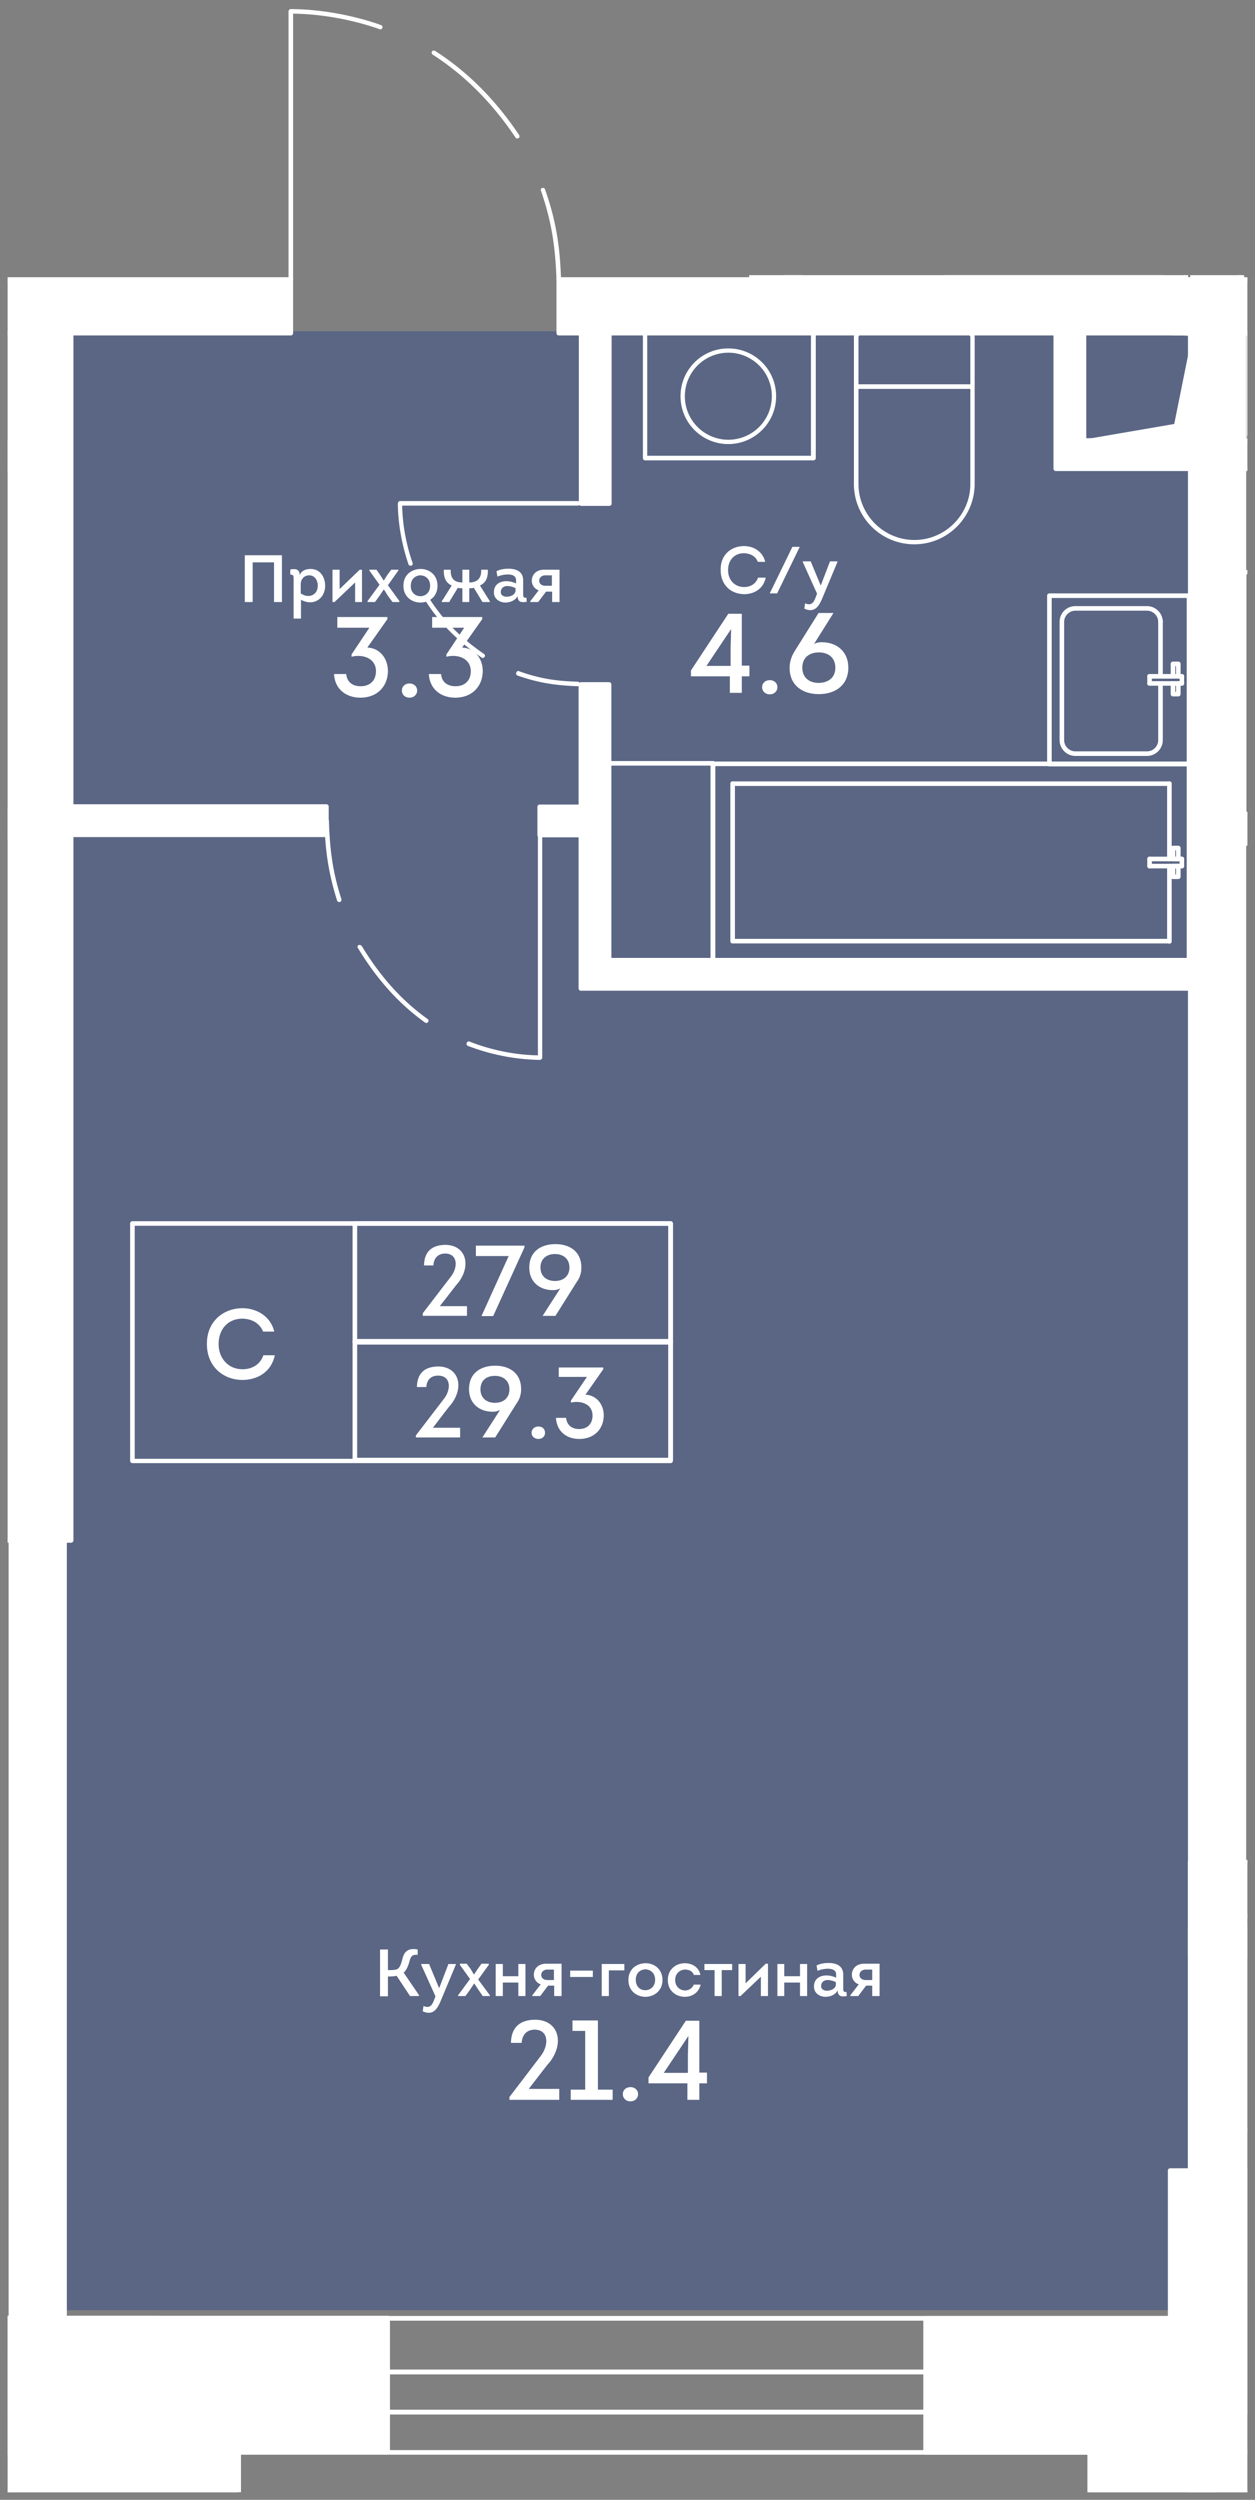 <svg version="1.1" xmlns="http://www.w3.org/2000/svg" xmlns:xlink="http://www.w3.org/1999/xlink" viewBox="160.806 149.573 49.366 98.271"><rect x="160.806" y="149.573" width="49.366" height="98.271" fill="#808080" stroke="none"/><path fill="none" d="M209.872 160.39h-26.744v-10.517H172.14v10.517h-11.034v87.154h48.766z"></path><path fill="rgba(66, 86, 136, 0.6)" d="M162.937 162.597h45.212v77.793h-45.212z"></path><clipPath id="a"><path fill="none" d="M209.872 160.39h-26.744v-10.517H172.14v10.517h-11.034v87.154h48.766z"></path></clipPath><g clip-path="url(#a)"><path d="M212.865 171.95c.55 0 1.07 0 1.48.02 1.1.03 1.98.29 2.68.78.66.47 1.23 1.15 1.64 1.97s.4 2.46.4 2.53v4.3c0 .05-.04.09-.09.09l-9.24.03c-.02 0-.05-.01-.06-.03-.02-.02-.03-.04-.03-.06v-9.51c0-.05.04-.09.09-.09.03 0 1.66-.03 3.13-.03m6.03 9.51v-4.21c0-.02.01-1.67-.38-2.45-.4-.8-.95-1.46-1.59-1.91-.68-.47-1.52-.72-2.58-.75-1.37-.04-4 0-4.51.01v9.33l9.06-.02z" fill="#fff"></path><path d="M210.205 180.49c.05 0 .09.04.09.09 0 .23.19.42.42.42.05 0 .09.04.09.09s-.04.09-.09.09c-.33 0-.6-.27-.6-.6 0-.05.04-.09.09-.09" fill="#fff"></path><path d="M210.205 173.04c.05 0 .09.04.09.09v7.45c0 .05-.04.09-.09.09s-.09-.04-.09-.09v-7.45c0-.05.04-.09.09-.09" fill="#fff"></path><path d="M210.715 172.48c.05 0 .09.04.09.09s-.04.09-.09.09c-.23 0-.42.19-.42.42 0 .05-.04.09-.09.09s-.09-.04-.09-.09c0-.33.27-.6.6-.6M186.185 162.56h6.62c.05 0 .09.04.09.09v4.93c0 .05-.04.09-.09.09h-6.62a.09.09 0 01-.09-.09v-4.93c0-.05.04-.09.09-.09m6.52.18h-6.44v4.75h6.44v-4.75z" fill="#fff"></path><path d="M189.455 163.27c1.04 0 1.88.84 1.88 1.88s-.85 1.88-1.88 1.88c-1.04 0-1.88-.84-1.88-1.88s.84-1.88 1.88-1.88m0 3.59a1.71 1.71 0 10.002-3.422 1.71 1.71 0 00-.002 3.422M194.485 162.74c.05 0 .09.04.09.09v1.94c0 .05-.04.09-.09.09s-.09-.04-.09-.09v-1.94c0-.05.04-.09.09-.09" fill="#fff"></path><path d="M194.485 164.68h4.51c.05 0 .09.04.09.09s-.04.09-.09.09h-4.51a.09.09 0 01-.09-.09c0-.05.04-.09.09-.09" fill="#fff"></path><path d="M194.485 164.68c.05 0 .09.04.09.09v3.87c0 .05-.04.09-.09.09s-.09-.04-.09-.09v-3.87c0-.05.04-.09.09-.09" fill="#fff"></path><path d="M194.655 162.56h4.22c.15 0 .27.12.27.26v5.77c0 1.31-1.06 2.38-2.37 2.38a2.37 2.37 0 01-2.38-2.37c0-.05.04-.09.09-.09s.09.04.09.09c0 1.21.99 2.2 2.2 2.2 1.21 0 2.2-.99 2.2-2.2v-5.77a.09.09 0 00-.09-.09h-4.22c-.05 0-.09.04-.09.09s-.04.09-.09.09-.09-.04-.09-.09c0-.15.12-.27.26-.27M202.085 172.9h5.49c.05 0 .09.04.09.09v6.62c0 .05-.04.09-.09.09h-5.49a.09.09 0 01-.09-.09v-6.62c0-.05.04-.09.09-.09m5.4.18h-5.31v6.44h5.31v-6.44z" fill="#fff"></path><path d="M206.455 173.89c.05 0 .09.04.09.09v2.18c0 .05-.04.09-.09.09s-.09-.04-.09-.09v-2.18c0-.05.04-.09.09-.09" fill="#fff"></path><path d="M203.105 173.4h2.82c.34 0 .62.28.62.62 0 .05-.04.09-.09.09s-.09-.04-.09-.09c0-.24-.2-.44-.44-.44h-2.82c-.24 0-.44.2-.44.44v4.65c0 .24.2.44.44.44h2.82c.24 0 .44-.2.44-.44 0-.05.04-.09.09-.09s.09.04.09.09c0 .34-.28.62-.62.62h-2.82c-.34 0-.62-.28-.62-.62v-4.65c0-.35.28-.62.62-.62" fill="#fff"></path><path d="M206.455 176.35c.05 0 .09.04.09.09v2.18c0 .05-.04.09-.09.09s-.09-.04-.09-.09v-2.18c0-.05.04-.09.09-.09M206.025 176.07h1.27c.05 0 .09.04.09.09s-.04.09-.09.09h-1.27c-.05 0-.09-.04-.09-.09s.04-.09.09-.09" fill="#fff"></path><path d="M206.025 176.35h1.27c.05 0 .09.04.09.09s-.04.09-.09.09h-1.27c-.05 0-.09-.04-.09-.09s.04-.09.09-.09" fill="#fff"></path><path d="M206.025 176.07c.05 0 .09.04.09.09v.28c0 .05-.04.09-.09.09s-.09-.04-.09-.09v-.28c0-.05.04-.09.09-.09M207.295 176.07c.05 0 .09.04.09.09v.28c0 .05-.04.09-.09.09s-.09-.04-.09-.09v-.28c0-.05.04-.09.09-.09" fill="#fff"></path><path d="M206.945 176.35h.21c.05 0 .09.04.09.09s-.04.09-.09.09h-.21a.09.09 0 01-.09-.09c0-.05.04-.09.09-.09" fill="#fff"></path><path d="M206.945 176.35c.05 0 .09.04.09.09v.33h.03v-.33c0-.05.04-.09.09-.09s.09.04.09.09v.42c0 .05-.04.09-.09.09h-.21a.09.09 0 01-.09-.09v-.42c0-.05.04-.09.09-.09M206.945 176.07h.21c.05 0 .09.04.09.09s-.04.09-.09.09h-.21a.09.09 0 01-.09-.09c0-.05.04-.09.09-.09" fill="#fff"></path><path d="M206.945 175.58h.21c.05 0 .09.04.09.09v.49c0 .05-.04.09-.09.09s-.09-.04-.09-.09v-.4h-.03v.4c0 .05-.04.09-.09.09s-.09-.04-.09-.09v-.49c0-.05.04-.09.09-.09M189.625 180.29c.05 0 .09.04.09.09v6.19c0 .05-.04.09-.09.09s-.09-.04-.09-.09v-6.19c0-.05.04-.09.09-.09" fill="#fff"></path><path d="M188.855 179.51h18.72c.05 0 .09.04.09.09v7.74c0 .05-.04.09-.09.09h-18.72a.09.09 0 01-.09-.09v-7.74c0-.05.04-.09.09-.09m18.63.18h-18.55v7.56h18.55v-7.56z" fill="#fff"></path><path d="M189.625 180.29h17.18c.05 0 .09.04.09.09s-.04.09-.09.09h-17.18a.09.09 0 01-.09-.09c0-.05.04-.09.09-.09M206.805 183.53c.05 0 .09.04.09.09v2.96c0 .05-.04.09-.09.09s-.09-.04-.09-.09v-2.96c0-.05.04-.09.09-.09" fill="#fff"></path><path d="M206.805 180.29c.05 0 .09.04.09.09v2.96c0 .05-.04.09-.09.09s-.09-.04-.09-.09v-2.96c0-.05.04-.09.09-.09M189.625 186.48h17.18c.05 0 .09.04.09.09s-.04.09-.09.09h-17.18a.09.09 0 01-.09-.09c0-.05.04-.09.09-.09" fill="#fff"></path><path d="M206.025 183.25h1.27c.05 0 .09.04.09.09s-.04.09-.09.09h-1.27c-.05 0-.09-.04-.09-.09s.04-.09.09-.09M206.025 183.53h1.27c.05 0 .09.04.09.09s-.04.09-.09.09h-1.27c-.05 0-.09-.04-.09-.09s.04-.09.09-.09" fill="#fff"></path><path d="M206.025 183.25c.05 0 .09.04.09.09v.28c0 .05-.04.09-.09.09s-.09-.04-.09-.09v-.28c0-.05.04-.09.09-.09M207.295 183.25c.05 0 .09.04.09.09v.28c0 .05-.04.09-.09.09s-.09-.04-.09-.09v-.28c0-.05.04-.09.09-.09" fill="#fff"></path><path d="M206.945 183.53h.21c.05 0 .09.04.09.09s-.04.09-.09.09h-.21a.09.09 0 01-.09-.09c0-.05.04-.09.09-.09" fill="#fff"></path><path d="M206.945 183.53c.05 0 .09.04.09.09v.33h.03v-.33c0-.05.04-.09.09-.09s.09.04.09.09v.42c0 .05-.04.09-.09.09h-.21a.09.09 0 01-.09-.09v-.42c0-.05.04-.09.09-.09M206.945 183.25h.21c.05 0 .09.04.09.09s-.04.09-.09.09h-.21a.09.09 0 01-.09-.09c0-.05.04-.09.09-.09" fill="#fff"></path><path d="M206.945 182.82h.21c.05 0 .09.04.09.09v.42c0 .05-.04.09-.09.09s-.09-.04-.09-.09V183h-.03v.33c0 .05-.04.09-.09.09s-.09-.04-.09-.09v-.42c0-.05.04-.09.09-.09M184.765 179.49h4.09c.05 0 .09.04.09.09v7.74c0 .05-.04.09-.09.09h-4.09a.09.09 0 01-.09-.09v-7.74c0-.05.04-.09.09-.09m3.99.18h-3.91v7.56h3.91v-7.56zM190.275 149.93c.05 0 .09.04.09.09s-.04.09-.09.09c-.58.02-1.1.08-1.75.31-.05.01-.1-.01-.11-.05-.02-.05.01-.1.05-.11.67-.25 1.21-.31 1.81-.33zM187.425 150.75c.03 0 .06.01.07.04.03.04.02.1-.02.12-.7.47-1.23 1-1.64 1.64-.03.04-.08.05-.12.03a.095.095 0 01-.03-.12c.42-.65.97-1.21 1.69-1.69.02-.01.03-.02.05-.02M185.255 153.49c.01 0 .02 0 .03.01.05.02.07.07.05.11-.09.25-.29.89-.31 1.66h5.25c.05 0 .09.04.09.09s-.04.09-.09.09h-5.34c-.02 0-.05-.01-.06-.03-.02-.02-.03-.04-.03-.06 0-.84.22-1.55.32-1.81.01-.04.05-.06.09-.06" fill="#fff"></path><path d="M188.495 149.61c.01 0 .02 0 .03.01.65.23 1.17.29 1.75.31.05 0 .09.04.09.09s-.04.09-.09.09c-.6-.02-1.13-.08-1.81-.32-.05-.02-.07-.07-.05-.11.01-.05.05-.07.08-.07M173.655 181.75c.05 0 .09.04.09.09.03 1.02.12 1.93.49 3.08.01.05-.01.1-.06.11-.05.01-.1-.01-.11-.06-.37-1.16-.47-2.09-.5-3.13 0-.05.03-.09.09-.09zM174.955 186.72c.03 0 .06.02.08.04.74 1.22 1.59 2.16 2.59 2.87.04.03.05.08.02.12s-.08.05-.12.02c-1.02-.73-1.89-1.69-2.64-2.93-.03-.04-.01-.1.03-.12 0 .01.02 0 .04 0M182.045 181.75c.05 0 .09.04.09.09v9.31c0 .02-.01.05-.03.06-.02.02-.04.03-.06.03a8.324 8.324 0 01-2.83-.55c-.05-.02-.07-.07-.05-.12s.07-.07.12-.05c.39.16 1.43.52 2.68.54v-9.22c-.01-.05.03-.09.08-.09M181.195 175.95c.01 0 .02 0 .03.01.86.31 1.54.39 2.3.41.05 0 .09.04.09.09s-.05.09-.09.09c-.78-.03-1.48-.11-2.36-.42-.05-.02-.07-.07-.05-.11.01-.05.05-.07.08-.07M177.615 173.06c.03 0 .06.01.08.04.54.85 1.24 1.56 2.15 2.18.04.03.05.08.02.12s-.08.05-.12.02c-.93-.64-1.66-1.37-2.21-2.24-.03-.04-.01-.1.03-.12h.05M176.535 169.27h7c.05 0 .09.04.09.09s-.04.09-.09.09h-6.91c.02 1.05.29 1.91.41 2.25.02.05-.01.1-.05.11-.05.01-.1-.01-.11-.05-.12-.35-.41-1.28-.42-2.39 0-.02.01-.05.03-.06 0-.03.03-.04.05-.04" fill="#fff"></path><g><path fill="#fff" d="M136.765 181.39h24.86v1.11h-23.75v6.14h-3.4v-1.11h2.29z"></path></g><g><path fill="#fff" d="M182.045 181.28h2.17v1.11h-2.17z"></path></g><g><path fill="#fff" d="M162.975 181.28h10.67v1.11h-10.67z"></path></g><g><path fill="#fff" d="M183.655 176.48h1.12v10.83h23.31v1.11h-24.43z"></path></g><g><path fill="#fff" d="M183.665 161.99h1.11v7.38h-1.11z"></path></g><g><path fill="#fff" d="M209.565 181.62h34.12v1.11h-34.12z"></path></g><g><path fill="#fff" d="M213.945 161.93h1.12v6.06h-5.5v-1.11h4.38z"></path></g><g><path fill="#fff" d="M202.335 161.93h1.12v4.95h4.17v1.11h-5.29z"></path></g><g><path fill="#fff" d="M155.325 162.32h1.11v4.62h5.03v1.11h-6.14z"></path></g><g><path fill-rule="evenodd" clip-rule="evenodd" fill="#fff" d="M161.235 210.13h2.11v30.58h-2.11z"></path></g><g><path fill-rule="evenodd" clip-rule="evenodd" fill="#fff" d="M207.625 162.88h2.11v59.9h-2.11z"></path></g><g><path fill="#fff" d="M161.235 210.13h2.11v30.58h-2.11z"></path><path d="M161.235 210.04h2.11c.05 0 .09.04.09.09v30.58c0 .02-.01.05-.03.06-.02.02-.04.03-.06.03h-2.11a.09.09 0 01-.09-.09v-30.58c0-.02.01-.05.03-.06.01-.02.04-.03.06-.03m2.02.18h-1.93v30.4h1.93v-30.4zM207.625 162.77h2.11v60.01h-2.11z" fill="#fff"></path><path d="M207.625 162.68h2.11c.05 0 .09.04.09.09v60.01c0 .05-.04.09-.09.09h-2.11a.09.09 0 01-.09-.09v-60.01c0-.05.04-.09.09-.09m2.02.18h-1.93v59.83h1.93v-59.83zM144.265 177.17h1.11c.05 0 .09.04.09.09v4.04h16.16c.05 0 .09.04.09.09v1.11c0 .05-.04.09-.09.09h-23.66v6.05c0 .05-.04.09-.09.09h-3.4a.09.09 0 01-.09-.09v-1.11c0-.05.04-.09.09-.09h2.2v-6.05c0-.05.04-.09.09-.09h7.41v-4.04c0-.05.04-.09.09-.09m1.02.18h-.94v4.04c0 .05-.04.09-.09.09h-7.41v6.05c0 .05-.04.09-.09.09h-2.2v.94h3.22v-6.05c0-.05.04-.09.09-.09h23.66v-.94h-16.16a.09.09 0 01-.09-.09v-4.04h.01zM162.975 181.19h10.67c.05 0 .09.04.09.09v1.11c0 .05-.04.09-.09.09h-10.67a.09.09 0 01-.09-.09v-1.11c0-.04.04-.09.09-.09m10.59.18h-10.5v.94h10.5v-.94z" fill="#fff"></path><path d="M183.655 176.39h1.11c.05 0 .09.04.09.09v10.75h22.77c.05 0 .09.04.09.09v1.11c0 .05-.04.09-.09.09h-23.97a.09.09 0 01-.09-.09v-5.94h-1.53a.09.09 0 01-.09-.09v-1.11c0-.05.04-.09.09-.09h1.53v-4.72c.01-.05.05-.09.09-.09m1.03.18h-.94v4.72c0 .05-.04.09-.09.09h-1.53v.94h1.53c.05 0 .09.04.09.09v5.94h23.79v-.93h-22.77a.09.09 0 01-.09-.09v-10.76h.01zM183.665 161.9h1.11c.05 0 .09.04.09.09v7.38c0 .05-.04.09-.09.09h-1.11a.09.09 0 01-.09-.09v-7.38c0-.05.04-.09.09-.09m1.02.17h-.94v7.2h.94v-7.2zM236.865 176.34h1.11c.05 0 .09.04.09.09v5.1h5.62c.05 0 .09.04.09.09v1.11c0 .05-.04.09-.09.09h-33.91a.09.09 0 01-.09-.09v-1.11c0-.05.04-.09.09-.09h27v-5.1c0-.05.04-.09.09-.09m1.03.18h-.94v5.1c0 .05-.04.09-.09.09h-27v.94h33.73v-.94h-5.62a.09.09 0 01-.09-.09v-5.1h.01zM213.945 161.85h1.11c.05 0 .09.04.09.09V168c0 .05-.04.09-.09.09h-5.49a.09.09 0 01-.09-.09v-1.11c0-.05.04-.09.09-.09h4.29v-4.86c0-.05.04-.09.09-.09m1.03.17h-.94v4.86c0 .05-.04.09-.09.09h-4.29v.93h5.31v-5.88h.01zM202.335 161.85h1.11c.05 0 .09.04.09.09v4.86h4.09c.05 0 .09.04.09.09V168c0 .05-.04.09-.09.09h-5.29a.09.09 0 01-.09-.09v-6.06c.01-.06.05-.09.09-.09m1.03.17h-.94v5.88h5.11v-.93h-4.09a.09.09 0 01-.09-.09v-4.86h.01zM155.325 162.23h1.11c.05 0 .09.04.09.09v4.53h4.93c.05 0 .09.04.09.09v1.11c0 .05-.04.09-.09.09h-6.14a.09.09 0 01-.09-.09v-5.73c.01-.05.05-.09.1-.09m1.02.17h-.94v5.56h5.96v-.94h-4.93a.09.09 0 01-.09-.09v-4.53z" fill="#fff"></path></g><g><path d="M167.025 240.62h39.81c.05 0 .09.04.09.09v2.11c0 .05-.04.09-.09.09h-39.81a.09.09 0 01-.09-.09v-2.11c0-.05.04-.09.09-.09m39.72.18h-39.63v1.93h39.63v-1.93zM207.625 222.69h22.57c.05 0 .09.04.09.09v12.13c0 .05-.04.09-.09.09h-2.11a.09.09 0 01-.09-.09v-9.93h-18.17v9.93c0 .05-.04.09-.09.09h-2.11a.09.09 0 01-.09-.09v-12.13c0-.05.04-.09.09-.09m22.47.18h-22.39v11.95h1.93v-9.93c0-.05.04-.09.09-.09h18.35c.05 0 .09.04.09.09v9.93h1.93v-11.95zM192.375 138.86h7.17c.05 0 .09.04.09.09v21.09c0 .05-.04.09-.09.09h-1.58a.09.09 0 01-.09-.09v-19.42h-5.5a.09.09 0 01-.09-.09v-1.58c.01-.05.05-.09.09-.09m7.09.17h-6.99v1.4h5.5c.05 0 .09.04.09.09v19.42h1.4v-20.91z" fill="#fff"></path><path d="M167.075 240.62h39.76c.05 0 .09.04.09.09v2.11c0 .05-.04.09-.09.09h-39.76a.09.09 0 01-.09-.09v-2.11c.01-.05.05-.09.09-.09m39.67.18h-39.58v1.93h39.58v-1.93z" fill="#fff"></path><path d="M167.075 242.73h39.76c.05 0 .09.04.09.09v1.58c0 .05-.04.09-.09.09h-39.76a.09.09 0 01-.09-.09v-1.58c.01-.05.05-.09.09-.09m39.67.17h-39.58v1.4h39.58v-1.4z" fill="#fff"></path><path d="M156.005 244.31h12.66c.05 0 .09.04.09.09v1.58c0 .05-.04.09-.09.09h-12.66a.09.09 0 01-.09-.09v-1.58c0-.05.04-.09.09-.09m12.56.18h-12.48v1.4h12.48v-1.4zM209.725 224.79h18.24c.05 0 .09.04.09.09v21.09c0 .05-.04.09-.09.09h-1.58a.09.09 0 01-.09-.09v-19.42h-14.9v6.77c0 .05-.04.09-.09.09h-1.58a.09.09 0 01-.09-.09v-8.44c.01-.05.05-.09.09-.09m18.16.18h-18.07v8.26h1.4v-6.77c0-.05.04-.09.09-.09h15.08c.05 0 .09.04.09.09v19.42h1.4v-20.91h.01zM205.255 244.31h5.27c.05 0 .09.04.09.09v1.58c0 .05-.04.09-.09.09h-5.27a.09.09 0 01-.09-.09v-1.58c0-.05.04-.09.09-.09m5.18.17h-5.09v1.4h5.09v-1.4zM190.255 121.44h2.11c.05 0 .09.04.09.09v7.31h14.99c.05 0 .09.04.09.09v1.58c0 .05-.04.09-.09.09h-14.99v29.7c0 .05-.04.09-.09.09h-2.11a.09.09 0 01-.09-.09v-38.77c0-.05.04-.09.09-.09m2.02.18h-1.93v38.6h1.93v-29.7c0-.05.04-.09.09-.09h14.99v-1.4h-14.99a.09.09 0 01-.09-.09v-7.32z" fill="#fff"></path><path d="M261.355 121.98h2.11c.05 0 .09.04.09.09v8.96c0 .05-.04.09-.09.09h-10.56l-.01 31.55c0 .05-.04.09-.09.09h-45.35a.09.09 0 01-.09-.09v-33.75c0-.05.04-.09.09-.09h53.81v-6.77c0-.04.04-.08.09-.08m2.02.18h-1.93v6.77c0 .05-.04.09-.09.09h-53.81v33.57h45.17l.01-31.55c0-.05.04-.09.09-.09h10.56v-8.79z" fill="#fff"></path><path d="M207.455 162.59h45.35c.05 0 .09.04.09.09s-.04.09-.09.09h-45.35a.09.09 0 01-.09-.09c.01-.05.05-.09.09-.09" fill="#fff"></path><path d="M207.465 162.58h45.34c.05 0 .09.04.09.09s-.04.09-.09.09h-45.34c-.05 0-.09-.04-.09-.09s.04-.09.09-.09M209.565 130.95h19.51c.05 0 .09.04.09.09v29.53c0 .05-.04.09-.09.09h-19.51a.09.09 0 01-.09-.09v-29.53c0-.05.04-.09.09-.09m19.42.18h-19.33v29.35h19.33v-29.35zM160.965 162.67h2.64v47.46h-2.64z" fill="#fff"></path><path d="M160.965 162.58h2.64c.05 0 .09.04.09.09v47.46c0 .02-.01.05-.03.06-.02.02-.04.03-.06.03h-2.64a.09.09 0 01-.09-.09v-47.46c0-.02.01-.05.03-.06.01-.02.04-.03.06-.03m2.55.17h-2.46v47.28h2.46v-47.28zM206.835 234.9h3.69v9.49h-3.69z" fill="#fff"></path><path d="M206.835 234.81h3.69c.05 0 .09.04.09.09v9.49c0 .05-.04.09-.09.09h-3.69a.09.09 0 01-.09-.09v-9.49c0-.05.04-.09.09-.09m3.6.18h-3.51v9.31h3.51v-9.31z" fill="#fff"></path><path fill="#fff" d="M197.215 240.71h11.07v5.27h-11.07z"></path><path d="M197.215 240.62h11.07c.05 0 .09.04.09.09v5.27c0 .05-.04.09-.09.09h-11.07a.09.09 0 01-.09-.09v-5.27c0-.05.04-.09.09-.09m10.98.18h-10.89v5.09h10.89v-5.09z" fill="#fff"></path><path fill="#fff" d="M203.675 242.29h4.87v5.27h-4.87z"></path><path d="M203.675 242.2h4.87c.05 0 .09.04.09.09v5.27c0 .05-.04.09-.09.09h-4.87a.09.09 0 01-.09-.09v-5.27c0-.05.04-.09.09-.09m4.78.18h-4.7v5.09h4.7v-5.09zM157.535 240.7h9.49v3.69h-9.49z" fill="#fff"></path><path d="M157.535 240.61h9.49c.05 0 .09.04.09.09v3.69c0 .05-.04.09-.09.09h-9.49a.09.09 0 01-.09-.09v-3.69c0-.05.04-.09.09-.09m9.4.18h-9.31v3.51h9.31v-3.51z" fill="#fff"></path><path fill="#fff" d="M154.385 240.7h21.67v5.27h-21.67z"></path><path d="M154.385 240.61h21.67c.05 0 .09.04.09.09v5.27c0 .05-.04.09-.09.09h-21.67a.09.09 0 01-.09-.09v-5.27c0-.05.04-.09.09-.09m21.58.18h-21.5v5.1h21.5v-5.1z" fill="#fff"></path><path fill="#fff" d="M154.385 242.29h15.72v5.27h-15.72z"></path><path d="M154.385 242.2h15.72c.05 0 .09.04.09.09v5.27c0 .05-.04.09-.09.09h-15.72a.09.09 0 01-.09-.09v-5.27c0-.05.04-.09.09-.09m15.63.17h-15.54v5.1h15.54v-5.1zM207.625 222.78h19.79v3.7h-19.79z" fill="#fff"></path><path d="M207.625 222.69h19.79c.05 0 .09.04.09.09v3.7c0 .05-.04.09-.09.09h-19.79a.09.09 0 01-.09-.09v-3.7c0-.05.04-.09.09-.09m19.71.18h-19.61v3.52h19.61v-3.52z" fill="#fff"></path><path fill="#fff" d="M207.625 225.4h4.48v22.15h-4.48z"></path><path d="M207.625 225.31h4.48c.05 0 .09.04.09.09v22.14c0 .05-.04.09-.09.09h-4.48a.09.09 0 01-.09-.09V225.4c0-.05.04-.09.09-.09m4.39.18h-4.3v21.97h4.3v-21.97zM206.935 160.56h62.73v2.11h-62.73z" fill="#fff"></path><path d="M206.935 160.47h62.73c.05 0 .09.04.09.09v2.11c0 .05-.04.09-.09.09h-62.73a.09.09 0 01-.09-.09v-2.11c0-.05.04-.09.09-.09m62.64.18h-62.55v1.93h62.55v-1.93z" fill="#fff"></path><path fill="#fff" d="M182.785 160.56h24.67v2.11h-24.67z"></path><path d="M182.785 160.47h24.67c.05 0 .09.04.09.09v2.11c0 .05-.04.09-.09.09h-24.67a.09.09 0 01-.09-.09v-2.11c0-.05.04-.09.09-.09m24.58.18h-24.5v1.93h24.5v-1.93zM139.925 160.56h32.32v2.11h-32.32z" fill="#fff"></path><path d="M139.925 160.47h32.32c.05 0 .09.04.09.09v2.11c0 .05-.04.09-.09.09h-32.32a.09.09 0 01-.09-.09v-2.11c0-.05.04-.09.09-.09m32.23.18h-32.14v1.93h32.14v-1.93zM201.135 146.49h5.27c.05 0 .09.04.09.09v12.65c0 .05-.04.09-.09.09h-5.27a.09.09 0 01-.09-.09v-12.65c0-.05.04-.09.09-.09m5.18.18h-5.09v12.48h5.09v-12.48zM192.385 141.58h3.16c.05 0 .09.04.09.09v17.76c0 .05-.04.09-.09.09h-3.16a.09.09 0 01-.09-.09v-17.76c0-.05.04-.09.09-.09m3.08.17h-2.98v17.58h2.98v-17.58z" fill="#fff"></path><path d="M190.275 142.05h2.11c.05 0 .09.04.09.09v16.87c0 .05-.04.09-.09.09h-2.11a.09.09 0 01-.09-.09v-16.87c0-.05.04-.09.09-.09m2.02.18h-1.93v16.69h1.93v-16.69zM182.165 156.96c.04 0 .07.02.08.06.47 1.32.59 2.37.63 3.54 0 .05-.04.09-.09.09a.09.09 0 01-.09-.09c-.04-1.16-.16-2.19-.61-3.49-.02-.05.01-.1.05-.11h.03M177.865 151.56c.02 0 .03 0 .05.01 1.28.82 2.37 1.91 3.31 3.31.03.04.02.1-.02.12-.04.03-.1.02-.12-.02-.93-1.38-2-2.45-3.26-3.26a.095.095 0 01-.03-.12c.02-.03.05-.04.07-.04M172.245 149.93c1.64.01 3.03.44 3.55.63.05.02.07.07.05.11-.02.05-.07.07-.11.05-.5-.18-1.82-.59-3.4-.61v10.46c0 .05-.04.09-.09.09s-.09-.04-.09-.09v-10.55c0-.02.01-.05.03-.06.01-.02.03-.03.06-.03M94.265 244.31c.05 0 .09.04.09.09v1.49h23.11c.05 0 .09.04.09.09v1.49h15.64v-1.49c0-.05.04-.09.09-.09h21.09c.05 0 .09.04.09.09v1.49h15.64v-1.49c0-.05.04-.09.09-.09h33.48c.05 0 .09.04.09.09v1.49h8.26v-1.49c0-.05.04-.09.09-.09s.09.04.09.09v1.58c0 .05-.04.09-.09.09h-8.44a.09.09 0 01-.09-.09v-1.49h-33.3v1.49c0 .05-.04.09-.09.09h-15.82a.09.09 0 01-.09-.09v-1.49h-20.91v1.49c0 .05-.04.09-.09.09h-15.82a.09.09 0 01-.09-.09v-1.49h-23.11a.09.09 0 01-.09-.09v-1.58c0-.05.04-.09.09-.09M.145 1.23h10.02c.05 0 .09.04.09.09v1.49h33.3V1.32c0-.05.04-.09.09-.09h15.82c.05 0 .09.04.09.09v1.49h57.82V1.32c0-.05.04-.09.09-.09h15.82c.05 0 .09.04.09.09v1.49h20.91V1.32c0-.05.04-.09.09-.09h15.82c.05 0 .09.04.09.09v1.49h33.3V1.32c0-.05.04-.09.09-.09h8.44c.05 0 .09.04.09.09V2.9c0 .05-.04.09-.09.09s-.09-.04-.09-.09V1.41h-8.26V2.9c0 .05-.04.09-.09.09h-33.48a.09.09 0 01-.09-.09V1.41h-15.64V2.9c0 .05-.04.09-.09.09h-21.09a.09.09 0 01-.09-.09V1.41h-15.64V2.9c0 .05-.04.09-.09.09h-58a.09.09 0 01-.09-.09V1.41h-15.64V2.9c0 .05-.04.09-.09.09h-33.48a.09.09 0 01-.09-.09V1.41H.235v15.64h1.49c.02 0 .05.01.06.03.02.02.03.04.03.06v30.84c0 .05-.04.09-.09.09H.235v15.64h1.49c.05 0 .09.04.09.09v30.84c0 .05-.04.09-.09.09H.235v6.68h15.73c.05 0 .09.04.09.09v14.24c0 .05-.04.09-.09.09H.235v6.68h1.49c.05 0 .09.04.09.09v25.84c0 .05-.04.09-.09.09H.235v15.64h1.49c.02 0 .05.01.06.03.02.02.03.04.03.06v25.84c0 .05-.04.09-.09.09H.235v15.64h1.49c.05 0 .09.04.09.09v25.84c0 .05-.04.09-.09.09H.235v15.64h9.84V246c0-.05.04-.09.09-.09h33.48c.05 0 .09.04.09.09v1.49h15.64V246c0-.05.04-.09.09-.09h23.11v-1.49c0-.05.04-.09.09-.09.05 0 .09.04.09.09V246c0 .05-.04.09-.09.09h-23.11v1.49c0 .05-.04.09-.09.09h-15.82a.09.09 0 01-.09-.09v-1.49h-33.3v1.49c0 .05-.04.09-.09.09H.145a.09.09 0 01-.09-.09v-15.82c0-.05.04-.09.09-.09h1.49v-25.66H.145a.09.09 0 01-.09-.09V190.1c0-.05.04-.09.09-.09h1.49v-25.66H.145a.09.09 0 01-.09-.09v-15.82c0-.05.04-.09.09-.09h1.49v-25.66H.145a.09.09 0 01-.09-.09v-6.85c0-.05.04-.09.09-.09h15.73V101.6H.145a.09.09 0 01-.09-.09v-6.86c0-.05.04-.09.09-.09h1.49V63.9H.145a.09.09 0 01-.09-.09V47.99c0-.05.04-.09.09-.09h1.49V17.24H.145a.09.09 0 01-.09-.09V1.32c0-.05.04-.09.09-.09M197.065 157.03c.19 0 .34.15.34.34s-.15.34-.34.34-.34-.15-.34-.34c-.01-.18.15-.34.34-.34m0 .51c.09 0 .16-.07.16-.16s-.07-.16-.16-.16-.16.07-.16.16.07.16.16.16M197.065 156.09c.22 0 .41.18.41.41 0 .22-.18.41-.41.41-.22 0-.41-.18-.41-.41 0-.22.18-.41.41-.41m0 .64c.13 0 .23-.1.23-.23s-.1-.23-.23-.23-.23.1-.23.23.1.23.23.23M197.065 155.2c.22 0 .41.18.41.41 0 .22-.18.41-.41.41-.22 0-.41-.18-.41-.41 0-.23.18-.41.41-.41m0 .63c.13 0 .23-.1.23-.23s-.1-.23-.23-.23-.23.1-.23.23.1.23.23.23M197.065 154.45c.19 0 .34.15.34.34s-.15.34-.34.34-.34-.15-.34-.34c0-.18.16-.34.34-.34m0 .51c.09 0 .16-.07.16-.16s-.07-.16-.16-.16-.16.07-.16.16.07.16.16.16M197.065 153.52c.22 0 .41.18.41.41 0 .22-.18.41-.41.41-.22 0-.41-.18-.41-.41.01-.23.19-.41.41-.41m0 .63c.13 0 .23-.1.23-.23s-.1-.23-.23-.23-.23.1-.23.23c.01.13.11.23.23.23M197.065 152.62c.22 0 .41.18.41.41s-.18.41-.41.41c-.22 0-.41-.18-.41-.41s.19-.41.41-.41m0 .63c.13 0 .23-.1.23-.23s-.1-.23-.23-.23-.23.1-.23.23c.01.13.11.23.23.23M197.075 149.16a.56.56 0 110 1.12.56.56 0 110-1.12m0 .95a.38.38 0 10-.38-.38c-.01.2.17.38.38.38M193.175 144.63h2.86c.05 0 .09.04.09.09v10.69c0 .05-.04.09-.09.09h-2.86a.09.09 0 01-.09-.09v-10.69c0-.05.04-.09.09-.09m2.77.18h-2.69v10.51h2.69v-10.51z" fill="#fff"></path></g><g><path fill-rule="evenodd" clip-rule="evenodd" fill="#fff" d="M190.275 159.01h2.11v3.17h-2.11z"></path></g><g><path fill-rule="evenodd" clip-rule="evenodd" fill="#fff" d="M191.655 159.42h15.8v2.75h-15.8z"></path></g><g><path fill-rule="evenodd" clip-rule="evenodd" fill="#fff" d="M206.405 132.87h1.05v27.04h-1.05z"></path></g><g><path fill-rule="evenodd" clip-rule="evenodd" fill="#fff" d="M199.555 159.24h7.02v1.17h-7.02z"></path></g><g><path fill-rule="evenodd" clip-rule="evenodd" fill="#fff" d="M199.555 138.02h1.57v21.81h-1.57z"></path></g><g><path fill-rule="evenodd" clip-rule="evenodd" fill="#fff" d="M190.275 155.32h2.11v3.83h-2.11z"></path></g><g><path fill="#fff" d="M207.625 128.93h2.12v31.84h-2.12z"></path></g><g><path fill="#fff" d="M197.965 138.61h1.59v22.16h-1.59z"></path></g><g><path fill-rule="evenodd" clip-rule="evenodd" fill="#fff" d="M207.725 162.62l-.73 3.62-3.49.6h4.22zM160.965 162.71l-.73 3.63-3.49.59h4.22zM214.055 162.65l-3.62.73-.6 3.49v-4.22z"></path></g><g><path d="M189.985 176.81h-.47v-.65h-1.53v-.23l1.47-2.23h.53v2.04h.3v.42h-.3v.65zm-.42-2.51l-.97 1.45h.95v-.69l.02-.76zM190.785 176.59c0-.17.13-.28.3-.28s.3.11.3.28c0 .16-.13.28-.3.28s-.3-.12-.3-.28M193.585 173.68l-.76 1.21c.09-.05.18-.07.28-.07.61-.01 1.07.36 1.07 1 0 .69-.51 1.04-1.16 1.04-.64 0-1.15-.34-1.15-1.04 0-.23.08-.46.2-.65l.94-1.5h.58v.01zm.08 2.14c0-.39-.27-.6-.65-.6s-.65.21-.65.6.27.6.65.6c.38-.01.65-.21.65-.6M174.425 176.07c.03.32.25.48.57.48.36 0 .6-.22.6-.59 0-.52-.53-.68-.96-.57v-.09l.7-1.05h-1.26v-.42h1.97v.08l-.79 1.12c.52.02.81.46.81.92 0 .58-.4 1.05-1.08 1.05-.57 0-1.01-.34-1.04-.93h.48zM176.615 176.72c0-.17.13-.28.3-.28.16 0 .3.11.3.28 0 .16-.13.28-.3.28-.17 0-.3-.11-.3-.28M178.155 176.07c.03.32.25.48.57.48.36 0 .6-.22.6-.59 0-.52-.53-.68-.96-.57v-.09l.7-1.05h-1.26v-.42h1.97v.08l-.79 1.12c.52.02.81.46.81.92 0 .58-.4 1.05-1.08 1.05-.57 0-1.01-.34-1.04-.93h.48zM181.325 229.88h-.42c.01-.59.33-.9.94-.91.92 0 1.18.89.59 1.66-.17.19-.37.47-.83 1.06h1.2v.43h-1.96v-.11l1.22-1.6c.33-.41.35-1.05-.24-1.05-.3.01-.48.2-.5.52M183.325 229.41V229h1v2.72h.58v.4h-1.65v-.4h.57v-2.31zM185.305 231.9c0-.17.13-.28.3-.28s.3.11.3.28c0 .16-.13.28-.3.28s-.3-.12-.3-.28M188.315 232.12h-.47v-.65h-1.53v-.23l1.47-2.23h.53v2.04h.3v.42h-.3v.65zm-.43-2.51l-.97 1.45h.95v-.69l.02-.76z" fill="#fff"></path></g><g><path d="M176.075 227.02c.14 0 .28 0 .36-.04.11-.06.16-.24.21-.44.07-.24.21-.4.59-.33v.21c-.18-.01-.25.02-.31.21-.05.2-.12.38-.24.49l.6.88v.04h-.35l-.53-.8c-.08.03-.26.03-.34.03v.78h-.31v-1.84h.31v.81h.01zM178.175 228.15c-.15.38-.32.68-.74.49l.03-.21c.23.1.33-.01.41-.22l.06-.16-.56-1.24v-.03h.31l.39.94h.01l.36-.94h.29v.03l-.56 1.34zM179.455 227.55l-.16.24-.18.25h-.29v-.03l.47-.64-.4-.56v-.04h.27l.15.2.13.22h.01l.14-.21.15-.21h.29v.04l-.42.58.46.62v.03h-.28l-.18-.26-.15-.23zM181.475 226.78v1.26h-.28v-.53h-.61v.53h-.28v-1.26h.28v.48h.61v-.48zM182.075 227.58a.4.4 0 01-.27-.38c0-.23.17-.42.45-.43h.64v1.27h-.29v-.41h-.24l-.31.41h-.31v-.03l.33-.43zm.52-.17V227h-.26c-.14 0-.24.09-.24.21s.1.2.24.2h.26zM183.235 227.04h.89v.25h-.89zM184.475 228.04v-1.26h.89v.25h-.61v1.01zM186.195 228.07c-.33 0-.67-.22-.67-.66s.33-.65.66-.66c.34-.01.68.22.68.66 0 .43-.34.66-.67.66m0-.26c.19 0 .38-.14.38-.41 0-.28-.2-.41-.39-.41-.19.01-.37.14-.37.41 0 .28.19.42.38.41M188.095 227.2c-.05-.14-.19-.2-.34-.2-.19 0-.39.14-.39.41s.2.41.39.41c.14 0 .28-.08.34-.23h.27c-.07.32-.34.48-.62.48-.33 0-.67-.22-.67-.66s.34-.66.67-.66c.28 0 .55.15.61.46h-.26v-.01zM188.915 228.04v-1.02h-.4v-.24h1.09v.24h-.41v1.02zM189.935 228.04h-.08v-1.26h.28v.76l.79-.77h.09v1.27h-.28v-.76zM192.555 226.78v1.26h-.28v-.53h-.62v.53h-.27v-1.26h.27v.48h.62v-.48zM193.275 228.07c-.23 0-.45-.15-.45-.39-.01-.3.21-.45.49-.45.12 0 .26.03.38.09v-.13c0-.33-.57-.22-.73-.14l-.04-.21c.13-.07.3-.1.47-.1.31 0 .58.11.58.46v.5c0 .12-.01.19.13.18l.01.16c-.2.03-.35.03-.36-.22-.1.18-.3.25-.48.25m.42-.57a.739.739 0 00-.33-.09c-.14 0-.26.08-.26.24 0 .13.12.18.23.18.15 0 .33-.07.35-.23v-.1h.01zM194.585 227.58a.4.4 0 01-.27-.38c0-.23.17-.42.45-.43h.64v1.27h-.29v-.41h-.24l-.31.41h-.31v-.03l.33-.43zm.53-.17V227h-.26c-.14 0-.24.09-.24.21s.1.2.24.2h.26zM171.895 171.4v1.84h-.31v-1.56h-.84v1.56h-.31v-1.84zM173.025 171.94c.37 0 .57.31.57.66 0 .41-.29.67-.63.65a.793.793 0 01-.32-.1v.74h-.29v-1.51c0-.15.01-.22-.13-.22v-.2c.21-.04.37-.01.37.22.07-.18.25-.24.43-.24m-.39.96c.11.07.22.11.32.1.19-.01.35-.15.35-.4 0-.21-.11-.41-.34-.41-.2 0-.33.16-.33.35v.36zM173.965 173.24h-.08v-1.27h.28v.76l.79-.76h.09v1.27h-.27v-.77zM175.905 172.74l-.16.24-.19.26h-.29v-.04l.47-.64-.4-.56v-.03h.28l.14.2.14.22h.01l.14-.22.15-.2h.28v.03l-.41.58.45.62v.04h-.27l-.19-.26zM177.345 173.26c-.33 0-.67-.22-.67-.66s.33-.65.66-.66c.34-.01.68.22.68.66s-.34.66-.67.66m0-.25c.19 0 .38-.14.38-.41 0-.28-.2-.41-.39-.41-.19.01-.37.14-.37.41-.01.27.19.41.38.41M179.735 171.97h.26c.01.27-.05.5-.31.62l.39.62v.03h-.29l-.34-.56c-.04.01-.09.02-.18.02v.54h-.27v-.54c-.1 0-.14-.01-.18-.02l-.34.56h-.29v-.03l.39-.62c-.26-.12-.32-.35-.31-.62h.27c-.01.29.09.5.46.5v-.5h.27v.5c.36 0 .48-.21.47-.5M180.685 173.26c-.23 0-.45-.15-.45-.39-.01-.3.21-.45.49-.45.12 0 .26.03.38.09v-.13c0-.33-.57-.22-.73-.14l-.04-.21c.13-.07.3-.1.47-.1.31 0 .58.11.58.46v.5c0 .12-.01.19.13.18l.01.16c-.2.03-.35.03-.36-.22-.1.18-.31.25-.48.25m.41-.56a.739.739 0 00-.33-.09c-.14 0-.26.08-.26.24 0 .13.12.18.23.18.15 0 .33-.07.35-.23v-.1h.01zM181.995 172.78a.4.4 0 01-.27-.38c0-.23.17-.42.45-.43h.64v1.27h-.29v-.41h-.24l-.31.41h-.31v-.03l.33-.43zm.52-.18v-.41h-.26c-.14 0-.24.09-.24.21s.1.2.24.2h.26zM190.075 171.04c.36 0 .73.2.83.62h-.29c-.09-.23-.3-.33-.54-.34-.38 0-.63.27-.63.67 0 .37.25.66.63.66.25 0 .46-.12.55-.37h.3c-.09.45-.47.65-.84.65-.5 0-.93-.34-.93-.94-.02-.6.41-.95.92-.95M191.975 171.07h.29l-.89 1.83h-.29zM193.185 173.01c-.15.38-.32.68-.74.49l.03-.21c.23.1.33-.01.41-.22l.06-.16-.56-1.24v-.03h.31l.39.94h.01l.36-.94h.29v.03l-.56 1.34z" fill="#fff"></path></g><g><path d="M170.345 201c.54 0 1.1.3 1.25.92h-.44c-.14-.34-.45-.5-.81-.51-.57 0-.94.41-.94 1 0 .55.37.99.94.99.38 0 .7-.19.82-.55h.45c-.14.68-.71.97-1.27.97-.75 0-1.4-.52-1.4-1.41-.01-.88.64-1.41 1.4-1.41M177.575 204.1h-.37c.01-.53.29-.8.83-.81.81 0 1.04.79.53 1.47-.15.17-.32.41-.73.94h1.07v.38h-1.74V206l1.09-1.42c.3-.36.31-.93-.22-.93-.28 0-.44.17-.46.45M179.775 206.09l.7-1.09c-.08.04-.17.07-.26.07-.55.01-.96-.32-.96-.89 0-.62.45-.92 1.03-.92.57 0 1.02.3 1.02.92 0 .22-.06.4-.19.58l-.83 1.32h-.51v.01zm-.07-1.9c0 .34.24.53.57.53s.57-.19.57-.53-.24-.53-.57-.53c-.34 0-.57.18-.57.53M181.715 205.9c0-.15.12-.25.27-.25.15 0 .26.09.26.25 0 .15-.12.24-.26.24-.15 0-.27-.1-.27-.24M183.075 205.32c.03.28.23.43.51.43.32 0 .53-.2.53-.53 0-.46-.47-.6-.85-.51v-.08l.63-.93h-1.11v-.37h1.75v.07l-.7 1c.46.02.72.41.72.81 0 .51-.35.93-.96.93-.51 0-.89-.3-.92-.83h.4v.01zM177.855 199.32h-.37c.01-.53.29-.8.83-.81.81 0 1.04.79.53 1.47-.15.17-.32.41-.74.94h1.07v.38h-1.74v-.1l1.09-1.42c.3-.36.31-.93-.22-.93-.27.01-.44.18-.45.47M181.435 198.61l-1.23 2.7h-.46l1.07-2.36h-1.29v-.41h1.91zM182.145 201.31l.7-1.09c-.08.04-.17.07-.26.07-.55.01-.96-.32-.96-.89 0-.62.45-.92 1.03-.92.57 0 1.02.3 1.02.92 0 .22-.06.4-.19.58l-.83 1.32h-.51v.01zm-.08-1.91c0 .34.24.53.57.53s.57-.19.57-.53-.24-.53-.57-.53c-.33 0-.57.19-.57.53" fill="#fff"></path><path d="M166.015 197.58h21.17c.05 0 .09.04.09.09V207c0 .05-.04.09-.09.09h-21.17a.09.09 0 01-.09-.09v-9.33c0-.05.04-.09.09-.09m21.08.18h-20.99v9.16h20.99v-9.16z" fill="#fff"></path><path d="M174.765 197.58h12.42c.05 0 .09.04.09.09v4.67c0 .05-.04.09-.09.09h-12.42a.09.09 0 01-.09-.09v-4.67c0-.05.04-.09.09-.09m12.33.18h-12.24v4.49h12.24v-4.49z" fill="#fff"></path><path d="M174.765 202.21h12.42c.05 0 .09.04.09.09v4.67c0 .05-.04.09-.09.09h-12.42a.09.09 0 01-.09-.09v-4.67c0-.05.04-.09.09-.09m12.33.18h-12.24v4.49h12.24v-4.49z" fill="#fff"></path></g></g></svg>
